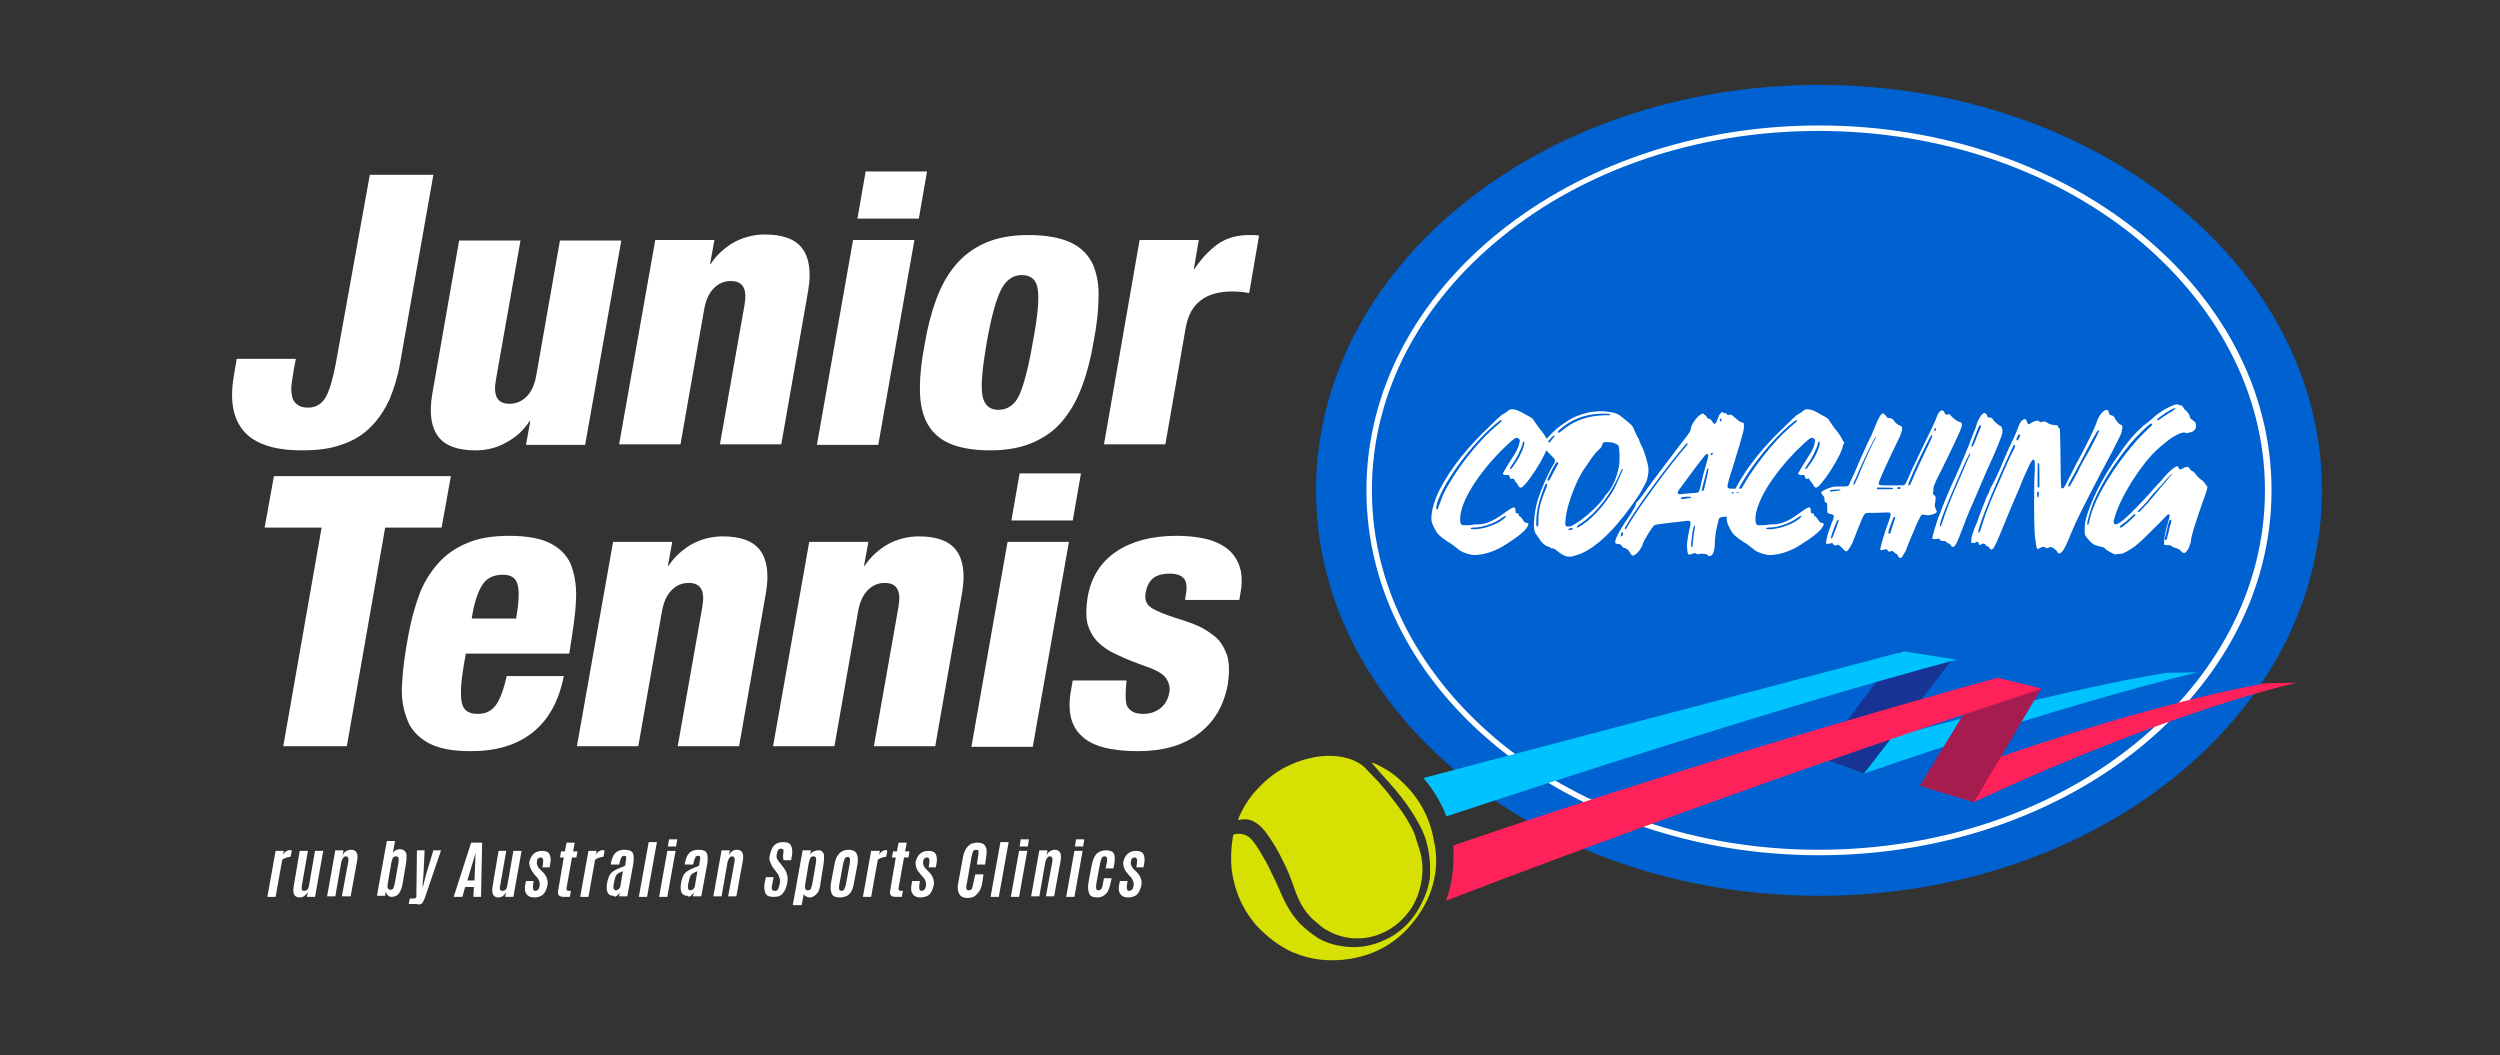 <svg xmlns="http://www.w3.org/2000/svg" xmlns:xlink="http://www.w3.org/1999/xlink" id="Layer_1" x="0px" y="0px" viewBox="0 0 456.3 192.6" style="enable-background:new 0 0 456.3 192.6;" xml:space="preserve"><rect x="0" y="0" width="456.3" height="192.6" fill="#333333" stroke="none"/><style type="text/css">	.st0{fill:#FFFFFF;}	.st1{fill:#0061D1;}	.st2{fill:#FF2159;}	.st3{fill:#00C2FF;}	.st4{fill:#173394;}	.st5{fill:#A61C4F;}	.st6{fill:#D6E003;}</style><path class="st0" d="M205.8,159.4c0,0,0.1,0.2,0.3,0.4c0.2,0.2,0.3,0.3,0.3,0.3c0.4,0.5,0.6,1,0.5,1.6c-0.1,0.3-0.1,0.5-0.3,0.7 c-0.1,0.1-0.3,0.2-0.5,0.2c-0.4,0-0.5-0.4-0.4-1.1l0.1-0.7h-1.4l-0.1,0.5c-0.2,0.9-0.1,1.5,0.2,1.9c0.3,0.4,0.7,0.6,1.4,0.6 c0.7,0,1.2-0.2,1.6-0.5c0.4-0.4,0.6-0.9,0.8-1.6c0.2-0.9-0.1-1.8-0.8-2.5l-0.7-0.7c-0.3-0.4-0.5-0.8-0.4-1.2 c0.1-0.3,0.1-0.5,0.2-0.6c0.1-0.1,0.3-0.2,0.5-0.2s0.3,0.1,0.4,0.3c0.1,0.2,0,0.5,0,0.9l-0.1,0.6h1.3l0.1-0.5 c0.2-0.9,0.1-1.5-0.1-1.9c-0.2-0.4-0.7-0.6-1.3-0.6c-1.3,0-2.1,0.7-2.4,2.1C205,158.1,205.2,158.8,205.8,159.4 M201.9,163.1 c0.4-0.4,0.6-1.1,0.8-1.9l0.2-0.9h-1.4l-0.2,1c0,0,0,0.1,0,0.1c0,0.1-0.1,0.3-0.1,0.4c-0.1,0.5-0.4,0.7-0.7,0.7 c-0.2,0-0.4-0.1-0.4-0.3c-0.1-0.2,0-0.5,0-0.9l0.7-3.8c0.1-0.4,0.2-0.7,0.3-0.9c0.1-0.2,0.3-0.3,0.5-0.3c0.2,0,0.4,0.1,0.4,0.2 c0.1,0.1,0.1,0.5,0,1l-0.2,1h1.4l0.2-0.9c0.1-0.8,0.1-1.4-0.1-1.8c-0.2-0.4-0.7-0.6-1.4-0.6c-0.7,0-1.2,0.2-1.6,0.5 c-0.5,0.4-0.9,1.3-1.1,2.5l-0.5,2.7c-0.2,0.9-0.1,1.7,0.1,2.2c0.2,0.5,0.7,0.7,1.6,0.7C201,163.8,201.5,163.5,201.9,163.1  M197.7,154.5l0.2-1.3h-1.5l-0.2,1.3H197.7z M196.1,163.7l1.5-8.4h-1.5l-1.5,8.4H196.1z M191.6,155.4c-0.3,0.2-0.5,0.5-0.6,0.8 l0.2-1h-1.5l-1.5,8.4h1.5l1.1-6.3c0.1-0.3,0.2-0.5,0.3-0.7c0.2-0.2,0.3-0.3,0.5-0.3c0.2,0,0.4,0.1,0.4,0.2c0.1,0.1,0.1,0.3,0.1,0.6 l-1.2,6.5h1.5l1.2-6.6c0.2-1.3-0.2-1.9-1.1-1.9C192.2,155.1,191.9,155.2,191.6,155.4 M187.6,154.5l0.2-1.3h-1.5l-0.2,1.3H187.6z  M186,163.7l1.5-8.4H186l-1.5,8.4H186z M182.3,163.7l1.8-10h-1.5l-1.8,10H182.3z M179.3,161l0.2-1.4h-1.5l-0.3,1.4 c-0.1,0.5-0.2,0.9-0.3,1.2c-0.1,0.2-0.3,0.3-0.6,0.3c-0.2,0-0.4-0.1-0.4-0.3c-0.1-0.2,0-0.6,0.1-1.1l0.8-4.6 c0.1-0.5,0.2-0.8,0.3-1.1c0.1-0.2,0.3-0.3,0.6-0.3c0.3,0,0.4,0.1,0.4,0.3c0,0.2,0,0.6-0.1,1.1l-0.2,1.3h1.5l0.2-1.4 c0.3-1.8-0.2-2.6-1.6-2.6c-0.4,0-0.8,0.1-1.1,0.2c-0.8,0.4-1.4,1.3-1.6,2.8l-0.8,4.3c-0.2,0.9-0.1,1.6,0.2,2.1 c0.3,0.5,0.8,0.7,1.5,0.7c0.7,0,1.3-0.2,1.7-0.7C178.9,162.6,179.2,161.9,179.3,161 M167.9,159.4c0,0,0.1,0.2,0.3,0.4 c0.2,0.2,0.3,0.3,0.3,0.3c0.4,0.5,0.6,1,0.5,1.6c-0.1,0.3-0.1,0.5-0.3,0.7c-0.1,0.1-0.3,0.2-0.5,0.2c-0.4,0-0.5-0.4-0.4-1.1l0.1-0.7 h-1.4l-0.1,0.5c-0.2,0.9-0.1,1.5,0.2,1.9c0.3,0.4,0.7,0.6,1.4,0.6c0.7,0,1.2-0.2,1.6-0.5c0.4-0.4,0.6-0.9,0.8-1.6 c0.2-0.9-0.1-1.8-0.8-2.5l-0.7-0.7c-0.3-0.4-0.5-0.8-0.4-1.2c0-0.3,0.1-0.5,0.2-0.6s0.3-0.2,0.5-0.2c0.2,0,0.3,0.1,0.4,0.3 c0.1,0.2,0,0.5,0,0.9l-0.1,0.6h1.3l0.1-0.5c0.2-0.9,0.1-1.5-0.1-1.9c-0.2-0.4-0.7-0.6-1.3-0.6c-1.3,0-2.1,0.7-2.4,2.1 C167.1,158.1,167.3,158.8,167.9,159.4 M164.6,163.7l0.2-1.1c-0.4,0-0.6,0-0.7-0.1c-0.1-0.1-0.1-0.2-0.1-0.4l1-5.6h0.8l0.2-1.1h-0.8 l0.3-1.6H164l-0.3,1.6H163l-0.2,1.1h0.7l-1,5.9c-0.1,0.5-0.1,0.8,0.1,1c0.1,0.2,0.5,0.3,1,0.3H164.6z M161,155.4 c-0.3,0.2-0.5,0.4-0.6,0.8l0.2-0.9H159l-1.5,8.4h1.5l1.2-6.7c0.1-0.2,0.3-0.3,0.6-0.4c0.3-0.1,0.6-0.2,0.9-0.2l0.1-0.3 c0.1-0.6,0.2-0.9,0.1-0.9C161.6,155.1,161.3,155.2,161,155.4 M154.4,163.6c0.8-0.3,1.3-1.2,1.5-2.6l0.6-3.2c0.3-1.8-0.2-2.7-1.6-2.7 c-1.4,0-2.3,0.9-2.6,2.7l-0.6,3.2c-0.2,0.9-0.1,1.6,0.1,2.1c0.2,0.5,0.7,0.7,1.5,0.7C153.7,163.8,154.1,163.7,154.4,163.6  M153.3,162.5c-0.2-0.1-0.2-0.5-0.1-1.1l0.7-3.8c0.1-0.4,0.2-0.7,0.3-0.9c0.1-0.2,0.3-0.3,0.5-0.3s0.4,0.1,0.4,0.3 c0.1,0.2,0,0.5,0,0.9l-0.7,3.8c-0.1,0.4-0.2,0.7-0.3,0.9c-0.1,0.2-0.3,0.3-0.5,0.3C153.4,162.6,153.3,162.5,153.3,162.5 M147,161.2 l0.6-3.6c0.1-0.5,0.2-0.8,0.3-1c0.1-0.2,0.3-0.3,0.6-0.3c0.1,0,0.2,0,0.3,0.1c0.2,0.1,0.2,0.5,0.1,1.2l-0.6,3.5 c-0.1,0.5-0.2,0.9-0.3,1.1c-0.1,0.2-0.3,0.3-0.6,0.3c-0.2,0-0.4-0.1-0.4-0.3C146.9,162,146.9,161.7,147,161.2 M146.3,165.3l0.4-2.1 c0.1,0.2,0.2,0.3,0.4,0.4c0.2,0.1,0.4,0.2,0.6,0.2c0.2,0,0.4,0,0.6-0.1c0.3-0.1,0.6-0.4,0.9-0.7c0.3-0.4,0.5-1.1,0.6-2.1l0.5-3.1 c0.1-0.6,0.1-1.2,0.1-1.6c0-0.4-0.2-0.7-0.5-0.9c-0.2-0.1-0.4-0.1-0.6-0.1s-0.5,0.1-0.8,0.2c-0.3,0.1-0.5,0.4-0.6,0.6l0.1-0.8h-1.5 l-1.8,10H146.3z M139.7,163c0.2,0.5,0.7,0.7,1.5,0.7c0.8,0,1.4-0.2,1.7-0.7c0.4-0.4,0.7-1.1,0.8-2c0.1-0.5,0.1-1-0.1-1.5 c-0.1-0.5-0.4-0.9-0.7-1.3l-0.7-0.9c-0.2-0.3-0.4-0.5-0.4-0.7c-0.1-0.2-0.1-0.4,0-0.8c0.1-0.3,0.1-0.6,0.3-0.7 c0.1-0.2,0.3-0.2,0.5-0.2s0.4,0.1,0.4,0.3c0,0.2,0,0.6-0.1,1L143,157h1.4l0.1-0.6c0.2-0.9,0.1-1.6-0.1-2c-0.2-0.5-0.7-0.7-1.4-0.7 c-0.8,0-1.3,0.2-1.7,0.6c-0.4,0.4-0.6,1-0.8,1.8c-0.1,0.5-0.1,0.9,0.1,1.3s0.3,0.8,0.6,1.1l0.6,0.8c0.3,0.3,0.4,0.7,0.5,1 c0.1,0.3,0.1,0.7,0,1.1s-0.2,0.7-0.3,0.9s-0.3,0.3-0.6,0.3c-0.3,0-0.4-0.1-0.5-0.3c-0.1-0.2,0-0.6,0.1-1.2l0.2-1h-1.4l-0.2,0.9 C139.4,161.8,139.5,162.5,139.7,163 M133.6,155.4c-0.3,0.2-0.5,0.5-0.6,0.8l0.2-1h-1.5l-1.5,8.4h1.5l1.1-6.3 c0.1-0.3,0.2-0.5,0.3-0.7c0.2-0.2,0.3-0.3,0.5-0.3c0.2,0,0.4,0.1,0.4,0.2c0.1,0.1,0.1,0.3,0.1,0.6l-1.2,6.5h1.5l1.2-6.6 c0.2-1.3-0.2-1.9-1.1-1.9C134.2,155.1,133.8,155.2,133.6,155.4 M126.1,163.5c0.2-0.2,0.4-0.4,0.5-0.7l-0.1,0.8h1.5l1.1-6 c0.1-0.8,0.1-1.5-0.1-1.9c-0.2-0.4-0.7-0.6-1.5-0.6c-0.8,0-1.3,0.2-1.7,0.6c-0.4,0.4-0.6,1-0.8,1.8l0,0.3h1.5l0.1-0.4 c0.1-0.4,0.2-0.7,0.3-0.9c0.1-0.2,0.3-0.3,0.5-0.3s0.4,0.1,0.4,0.2c0,0.2,0,0.5-0.1,0.9l-0.1,0.7c-0.1,0-0.2,0.1-0.4,0.2 c-0.2,0.1-0.4,0.1-0.5,0.2c-0.6,0.2-1.1,0.5-1.4,0.7c-0.5,0.4-0.7,0.9-0.9,1.6l-0.1,0.5c-0.1,0.7-0.1,1.3,0.1,1.7 c0.2,0.4,0.5,0.6,1.1,0.6C125.6,163.7,125.9,163.7,126.1,163.5 M126.8,161.9c-0.1,0.2-0.2,0.3-0.3,0.4c-0.1,0.1-0.3,0.2-0.5,0.2 c-0.2,0-0.3-0.1-0.4-0.3c-0.1-0.2,0-0.5,0-0.8l0.2-0.9c0.1-0.4,0.2-0.7,0.4-0.9c0.2-0.2,0.6-0.4,1.1-0.6L126.8,161.9z M123.4,154.5 l0.2-1.3h-1.5l-0.2,1.3H123.4z M121.8,163.7l1.5-8.4h-1.5l-1.5,8.4H121.8z M118.1,163.7l1.8-10h-1.5l-1.8,10H118.1z M112.6,163.5 c0.2-0.2,0.4-0.4,0.5-0.7l-0.1,0.8h1.5l1.1-6c0.1-0.8,0.1-1.5-0.1-1.9c-0.2-0.4-0.7-0.6-1.5-0.6s-1.3,0.2-1.7,0.6 c-0.4,0.4-0.6,1-0.8,1.8l0,0.3h1.5l0.1-0.4c0.1-0.4,0.2-0.7,0.3-0.9c0.1-0.2,0.3-0.3,0.5-0.3s0.4,0.1,0.4,0.2c0,0.2,0,0.5-0.1,0.9 l-0.1,0.7c-0.1,0-0.2,0.1-0.4,0.2c-0.2,0.1-0.4,0.1-0.5,0.2c-0.6,0.2-1.1,0.5-1.4,0.7c-0.5,0.4-0.7,0.9-0.9,1.6l-0.1,0.5 c-0.1,0.7-0.1,1.3,0.1,1.7c0.2,0.4,0.5,0.6,1.1,0.6C112.1,163.7,112.3,163.7,112.6,163.5 M113.2,161.9c-0.1,0.2-0.2,0.3-0.3,0.4 c-0.1,0.1-0.3,0.2-0.5,0.2c-0.2,0-0.3-0.1-0.4-0.3c-0.1-0.2,0-0.5,0-0.8l0.2-0.9c0.1-0.4,0.2-0.7,0.4-0.9c0.2-0.2,0.6-0.4,1.1-0.6 L113.2,161.9z M109.3,155.4c-0.3,0.2-0.5,0.4-0.6,0.8l0.2-0.9h-1.5l-1.5,8.4h1.5l1.2-6.7c0.1-0.2,0.3-0.3,0.6-0.4 c0.3-0.1,0.6-0.2,0.9-0.2l0.1-0.3c0.1-0.6,0.2-0.9,0.1-0.9C109.9,155.1,109.6,155.2,109.3,155.4 M104,163.7l0.2-1.1 c-0.4,0-0.6,0-0.7-0.1c-0.1-0.1-0.1-0.2-0.1-0.4l1-5.6h0.8l0.2-1.1h-0.8l0.3-1.6h-1.5l-0.3,1.6h-0.7l-0.2,1.1h0.7l-1,5.9 c-0.1,0.5-0.1,0.8,0.1,1c0.1,0.2,0.5,0.3,1,0.3H104z M97.4,159.4c0,0,0.1,0.2,0.3,0.4c0.2,0.2,0.3,0.3,0.3,0.3 c0.4,0.5,0.6,1,0.5,1.6c-0.1,0.3-0.1,0.5-0.3,0.7c-0.1,0.1-0.3,0.2-0.5,0.2c-0.4,0-0.5-0.4-0.4-1.1l0.1-0.7h-1.4l-0.1,0.5 c-0.2,0.9-0.1,1.5,0.2,1.9c0.3,0.4,0.7,0.6,1.4,0.6c0.7,0,1.2-0.2,1.6-0.5c0.4-0.4,0.6-0.9,0.8-1.6c0.2-0.9-0.1-1.8-0.8-2.5 l-0.7-0.7c-0.3-0.4-0.5-0.8-0.4-1.2c0-0.3,0.1-0.5,0.2-0.6s0.3-0.2,0.5-0.2c0.2,0,0.3,0.1,0.4,0.3c0.1,0.2,0,0.5,0,0.9l-0.1,0.6h1.3 l0.1-0.5c0.2-0.9,0.1-1.5-0.1-1.9c-0.2-0.4-0.7-0.6-1.3-0.6c-1.3,0-2.1,0.7-2.4,2.1C96.6,158.1,96.9,158.8,97.4,159.4 M92.4,162.8 l-0.2,0.9h1.5l1.5-8.4h-1.5l-1.1,6.3c-0.1,0.7-0.4,1-0.9,1c-0.2,0-0.4-0.1-0.4-0.2c-0.1-0.2-0.1-0.4,0-0.8l1.1-6.3H91l-1.1,6.5 c-0.2,1.3,0.1,2,1.1,2C91.6,163.8,92.1,163.4,92.4,162.8 M84.4,163.7l0.5-1.8h1.6l-0.1,1.8h1.4l0.2-9.9h-2l-3.2,9.9H84.4z  M85.3,160.7l1.5-5h0l-0.2,5H85.3z M76.2,165.1c0.4,0,0.7-0.1,0.8-0.2c0.2-0.2,0.3-0.5,0.5-0.9l3-8.8h-1.4l-1.3,4.3l-0.6,2.3h-0.1 l0.2-2.3l0.2-4.3h-1.4l-0.1,8c0,0.2,0,0.3,0,0.4c0,0.1,0,0.2-0.1,0.2c0,0.1-0.1,0.1-0.2,0.2c-0.1,0-0.3,0-0.4,0h-0.5l-0.2,1H76.2z  M70.8,161.1l0.6-3.5c0.1-0.5,0.2-0.8,0.3-1c0.1-0.2,0.3-0.3,0.6-0.3c0.1,0,0.2,0,0.3,0.1c0.2,0.1,0.2,0.5,0.1,1.2l-0.6,3.4 c-0.1,0.5-0.2,0.9-0.3,1.1c-0.1,0.2-0.3,0.3-0.5,0.3c-0.3,0-0.4-0.1-0.5-0.3C70.7,162,70.7,161.6,70.8,161.1 M71.5,163.7L71.5,163.7 c0.3,0,0.5-0.1,0.8-0.2c0.6-0.3,1-1.1,1.2-2.3c0,0,0,0,0,0l0.6-3.6c0.1-0.6,0.1-1.1,0.1-1.6c-0.1-0.6-0.5-1-1.3-1 c-0.2,0-0.5,0.1-0.7,0.2c-0.2,0.1-0.4,0.3-0.5,0.5l0.4-2.2h-1.5l-1.8,10h1.5l0.1-0.8C70.6,163.4,71,163.7,71.5,163.7 M63.1,155.4 c-0.3,0.2-0.5,0.5-0.6,0.8l0.2-1h-1.5l-1.5,8.4h1.5l1.1-6.3c0.1-0.3,0.2-0.5,0.3-0.7c0.2-0.2,0.3-0.3,0.5-0.3c0.2,0,0.4,0.1,0.4,0.2 c0.1,0.1,0.1,0.3,0.1,0.6l-1.2,6.5H64l1.2-6.6c0.2-1.3-0.2-1.9-1.1-1.9C63.7,155.1,63.4,155.2,63.1,155.4 M56.2,162.8l-0.2,0.9h1.5 l1.5-8.4h-1.5l-1.1,6.3c-0.1,0.7-0.4,1-0.9,1c-0.2,0-0.4-0.1-0.4-0.2s-0.1-0.4,0-0.8l1.1-6.3h-1.5l-1.1,6.5c-0.2,1.3,0.1,2,1.1,2 C55.4,163.8,55.8,163.4,56.2,162.8 M52.2,155.4c-0.3,0.2-0.5,0.4-0.6,0.8l0.2-0.9h-1.5l-1.5,8.4h1.5l1.2-6.7 c0.1-0.2,0.3-0.3,0.6-0.4c0.3-0.1,0.6-0.2,0.9-0.2l0.1-0.3c0.1-0.6,0.2-0.9,0.1-0.9C52.8,155.1,52.5,155.2,52.2,155.4"></path><path class="st1" d="M332,163.5c50.7,0,91.8-33.1,91.8-74s-41.1-74-91.8-74s-91.8,33.1-91.8,74S281.3,163.5,332,163.5"></path><path class="st0" d="M414,89.5h-0.6c0,18.1-9.1,34.5-23.9,46.4c-14.7,11.9-35.1,19.2-57.6,19.2c-22.5,0-42.8-7.4-57.6-19.2 c-14.7-11.9-23.9-28.3-23.9-46.4s9.1-34.5,23.9-46.4c14.7-11.9,35.1-19.2,57.6-19.2c22.5,0,42.8,7.3,57.6,19.2 c14.7,11.9,23.9,28.3,23.9,46.4H414h0.6c0-36.8-37-66.6-82.6-66.6c-45.6,0-82.6,29.8-82.6,66.6s37,66.6,82.6,66.6 c45.6,0,82.6-29.8,82.6-66.6H414z"></path><path class="st2" d="M360.3,146.4c0,0,31.7-15.2,58.9-21.8l-5.5,0.1c0,0-22.1,3.3-63.3,18.7L360.3,146.4z"></path><path class="st3" d="M340.2,141.2c0,0,33.7-11.9,60.9-18.5l-5.5,0.1c0,0-16.8,2.1-63.7,15.5L340.2,141.2z"></path><polygon class="st4" points="356.3,120.4 340.2,141.2 332,138.3 346.7,118.9 "></polygon><polygon class="st5" points="372.6,125.6 360.3,146.4 350.4,143.4 361.6,125.1 "></polygon><path class="st3" d="M264,149c20.3-6.7,61.1-20,93.1-28.6l-9.6-1.5l-82,21.6l-5.7,1.5C261.6,144.1,263,146.4,264,149"></path><path class="st2" d="M265.1,159.6c0,0.2-0.1,0.4-0.1,0.7c-0.2,1.4-0.6,2.8-1.1,4.1c25.3-9.7,66.4-24.9,108.8-38.7l-8.1-2 c0,0-49.3,13.4-99.3,30.6C265.3,156.1,265.3,157.9,265.1,159.6"></path><path class="st6" d="M259.5,160.5c0,0.2-0.1,0.4-0.1,0.5c-0.1,0.8-0.4,1.7-0.7,2.6c-0.5,1.3-1.3,2.6-2.2,3.6 c-0.8,0.9-1.7,1.7-2.7,2.3c-3.3,2.1-7.5,2.4-11,0.6c-0.1-0.1-0.2-0.1-0.4-0.2c-0.1-0.1-0.3-0.2-0.4-0.2c-0.7-0.4-2-1.6-2.6-2.1 c-2.7-2.8-2.9-5.3-4.4-8.7c-0.2-0.5-0.5-1-0.7-1.5c-0.9-1.9-2-3.8-3.2-5.4c-1.1-1.5-2.7-2.8-4.6-2.4c-0.1,0-0.3,0-0.4,0.1l-0.1-0.1 c0.1-0.2,0.1-0.4,0.2-0.6c0.9-2,2.1-3.8,3.6-5.3c2.9-3.1,6.5-4.9,10.7-5.6c3-0.4,5.2,0.1,6.6,0.7c1.1,0.5,1.7,1,1.9,1.2 c0.9,0.9,1.7,1.8,2.6,2.7c0.9,1,1.8,2.1,2.6,3.2c1.2,1.5,2.3,3,3.2,4.7c0.4,0.7,0.8,1.5,1,2.3c0.1,0.4,0.3,0.9,0.4,1.3 C259.6,156.3,259.8,158.4,259.5,160.5"></path><path class="st6" d="M262,159.2c0,0.2-0.1,0.4-0.1,0.5c-0.4,2.6-1.4,5-3,7.3c-3,4.4-7.1,7.1-12.4,8c-3.8,0.6-7.2,0.2-10.3-1.1 c-0.1,0-0.2-0.1-0.3-0.1c-2.4-1.1-4.5-2.7-6.5-4.8c-0.2-0.2-0.4-0.4-0.5-0.6c-2.3-2.8-3.6-6-4.1-9.7c-0.2-2-0.1-3.9,0.2-5.8 c0.1-0.7,0.1-0.6,0.8-0.7c1.1-0.1,2,0.3,2.7,1.1c0.6,0.7,1.1,1.5,1.6,2.3c0.4,0.8,0.9,1.5,1.3,2.3c0.4,0.9,0.9,1.8,1.3,2.7 c0.1,0.1,0.1,0.3,0.2,0.4c1.2,2.7,2.2,5.3,4.3,7.5c1,1,2.1,1.9,3.2,2.6c0.1,0.1,0.2,0.1,0.3,0.2c1.1,0.6,2.4,1.1,3.7,1.3 c3,0.6,5.9,0.2,8.7-1.2c3.7-1.8,6.1-5.1,7.4-9c0.2-0.7,0.4-1.5,0.5-2.3c0-0.2,0-0.3,0-0.5c0.1-1.9-0.1-4-0.6-5.7 c0-0.2-0.1-0.3-0.1-0.5c-0.6-1.9-1.6-3.6-2.6-5.2c-1.2-1.9-2.6-3.6-4.1-5.3c-1-1.1-2-2.2-3-3.4l-0.2-0.2l0-0.1 c0.2,0.1,0.4,0.1,0.6,0.2c1.8,0.8,3.5,1.9,4.9,3.3c3,2.8,4.9,6.2,5.7,10.1c0,0.2,0.1,0.4,0.1,0.6C262.2,155.5,262.2,157.4,262,159.2 "></path><path class="st0" d="M205.6,124.4c-0.2,1.9-0.2,3.3,0,4.2c0.5,1.2,1.5,1.7,3.1,1.7c1.3,0,2.3-0.4,3.2-1.1c0.8-0.7,1.3-1.6,1.5-2.7 c0.2-1,0-1.8-0.5-2.6c-0.5-0.8-1.5-1.4-3-2c-2.6-0.9-4.6-1.7-6-2.4c-1.4-0.6-2.6-1.4-3.5-2.3c-0.9-0.9-1.5-2-1.9-3.3 c-0.3-1.3-0.3-2.9,0-4.8c0.6-3.7,2.4-6.5,5.2-8.4c2.8-1.9,6.5-2.9,11-2.9c2.5,0,4.6,0.3,6.3,0.8c1.7,0.6,2.9,1.3,3.8,2.3 c0.9,1,1.4,2.1,1.7,3.4c0.2,1.2,0.2,2.6-0.1,4l-0.2,1.2h-9.9l0.1-0.7c0.3-1.6,0.2-2.6-0.3-3.2c-0.5-0.6-1.4-0.9-2.6-0.9 c-1.4,0-2.4,0.3-3.1,0.9c-0.7,0.6-1.1,1.5-1.3,2.6c-0.2,1.2,0.1,2.1,1,2.7c0.9,0.6,2.4,1.2,4.5,1.9c1.7,0.5,3.1,1,4.2,1.5 c1.1,0.5,2.1,1.2,3.1,2c1,0.9,1.6,2,2.1,3.4c0.4,1.4,0.4,3.2,0.1,5.2c-0.7,3.8-2.4,6.8-5.3,9c-2.9,2.2-6.6,3.2-11.1,3.2 c-4.9,0-8.4-0.9-10.3-2.8c-2-1.8-2.6-4.7-1.9-8.4l0.3-1.7H205.6z M186.1,86.4h11.2l-1.5,8.6h-11.2L186.1,86.4z M183.9,98.9h11.2 l-6.6,37.4h-11.2L183.9,98.9z M147.7,98.9h10.8l-0.8,4.4h0.1c1.1-1.7,2.6-3,4.3-4c1.7-0.9,3.6-1.4,5.6-1.4c3.2,0,5.5,0.8,6.8,2.5 c1.3,1.7,1.7,4.3,1.1,7.8l-4.9,28h-11.2l4.5-25.5c0.5-2.9-0.3-4.3-2.5-4.3c-1.2,0-2.2,0.4-3.1,1.3c-0.9,0.9-1.5,2.2-1.8,4l-4.3,24.5 h-11.2L147.7,98.9z M111.9,98.9h10.8l-0.8,4.4h0.1c1.1-1.7,2.6-3,4.3-4c1.7-0.9,3.6-1.4,5.6-1.4c3.2,0,5.5,0.8,6.8,2.5 c1.3,1.7,1.7,4.3,1.1,7.8l-4.9,28h-11.2l4.5-25.5c0.5-2.9-0.3-4.3-2.5-4.3c-1.2,0-2.2,0.4-3.1,1.3c-0.9,0.9-1.5,2.2-1.8,4l-4.3,24.5 h-11.2L111.9,98.9z M94.2,112.9c0.5-2.8,0.6-4.9,0.3-6.1c-0.3-1.3-1.2-1.9-2.7-1.9c-1.7,0-3,0.6-3.8,1.9c-0.8,1.3-1.5,3.3-1.9,6.1 H94.2z M85,119.4l-0.4,2.3c-0.5,3-0.6,5.2-0.3,6.6c0.3,1.4,1.3,2,2.9,2c1.4,0,2.5-0.5,3.3-1.6c0.8-1.1,1.4-2.8,2-5.3h10.4 c-0.9,4.6-2.8,8-5.7,10.3c-2.9,2.3-6.6,3.4-11.3,3.4c-3.4,0-6-0.5-7.9-1.6c-1.9-1.1-3.2-2.6-3.8-4.5c-0.7-1.9-1-4-0.8-6.4 c0.1-2.3,0.5-5.2,1.1-8.5c0.5-2.8,1.2-5.3,2-7.5c0.8-2.2,2-4.1,3.4-5.7c1.4-1.6,3.2-2.9,5.4-3.8c2.1-0.9,4.7-1.3,7.6-1.3 c3.4,0,6,0.5,7.8,1.5c1.8,1,3.1,2.4,3.7,4.3c0.6,1.8,0.9,4,0.7,6.4c-0.1,2.4-0.6,5.5-1.2,9.3H85z M58.7,96.3H48.3l1.7-9.4h32.3 l-1.7,9.4H70.3l-7,39.9H51.7L58.7,96.3z"></path><path class="st0" d="M208,43.8h10.8l-0.9,5.3h0.1c1.2-1.8,2.6-3.3,4.2-4.5c1.7-1.2,3.6-1.7,5.8-1.7c0.7,0,1.3,0,1.8,0.1L228,53.5 c-0.9-0.2-2-0.3-3.1-0.3c-2.3,0-4.3,0.5-5.7,1.6c-1.5,1.1-2.4,2.8-2.8,5.1l-3.7,21.2h-11.2L208,43.8z M173,80.8 c-1.9-0.9-3.2-2.3-4-4c-0.8-1.7-1.1-3.7-1.1-6c0-2.3,0.3-5,0.9-8.1c0.5-3,1.2-5.7,2.1-8.1c0.9-2.4,2-4.4,3.4-6.1s3.2-3.1,5.4-4.1 c2.2-1,4.9-1.5,8-1.5c3.3,0,5.9,0.5,7.8,1.4c1.9,0.9,3.2,2.3,4,4c0.7,1.7,1.1,3.7,1,6c0,2.3-0.3,5-0.9,8.1c-0.5,3-1.2,5.7-2.1,8.1 c-0.9,2.4-2,4.4-3.4,6.1c-1.4,1.8-3.2,3.1-5.4,4.1c-2.2,1-4.9,1.5-8,1.5C177.5,82.2,174.9,81.7,173,80.8 M189.4,52.8 c-0.2-1.7-1.2-2.6-2.9-2.6c-1.6,0-2.9,0.9-3.8,2.7c-0.9,1.8-1.8,5-2.6,9.6c-0.8,4.6-1.1,7.8-0.8,9.6c0.3,1.8,1.3,2.7,2.9,2.7 c1.7,0,3-0.9,3.8-2.6c0.8-1.7,1.7-5,2.5-9.7C189.4,57.8,189.7,54.5,189.4,52.8 M158,31.3h11.2l-1.5,8.6h-11.2L158,31.3z M155.7,43.8 h11.2l-6.6,37.4h-11.2L155.7,43.8z M119.6,43.8h10.8l-0.8,4.4h0.1c1.1-1.7,2.6-3,4.3-4c1.7-0.9,3.6-1.4,5.6-1.4 c3.2,0,5.5,0.8,6.8,2.5c1.3,1.7,1.7,4.3,1.1,7.8l-4.9,28h-11.2l4.5-25.5c0.5-2.9-0.3-4.3-2.5-4.3c-1.2,0-2.2,0.4-3.1,1.3 c-0.9,0.9-1.5,2.2-1.8,4l-4.3,24.5H113L119.6,43.8z M106.8,81.2H96l0.8-4.4h-0.1c-1.1,1.7-2.5,3-4.2,3.9c-1.7,1-3.6,1.5-5.7,1.5 c-3.2,0-5.5-0.8-6.8-2.5c-1.3-1.7-1.7-4.3-1.1-7.8l4.9-28h11.2l-4.5,25.5c-0.5,2.9,0.3,4.3,2.5,4.3c1.1,0,2.2-0.4,3.1-1.3 c0.9-0.9,1.5-2.2,1.8-4l4.3-24.5h11.2L106.8,81.2z M67.5,31.9h11.6l-6.1,34.5c-0.4,2.4-1.1,4.5-1.9,6.5c-0.9,1.9-2,3.6-3.4,5 c-1.4,1.4-3.1,2.5-5.2,3.2c-2.1,0.8-4.5,1.1-7.4,1.1c-5.1,0-8.6-1.2-10.6-3.5c-2-2.3-2.6-5.7-1.8-10.2l0.5-3h10.8l-0.4,2.1 c-0.2,1.1-0.3,2-0.4,2.7c-0.1,0.7,0,1.4,0.1,2c0.1,0.6,0.4,1.1,0.9,1.5c0.5,0.4,1.1,0.6,2,0.6c1.5,0,2.6-0.7,3.3-2 c0.7-1.3,1.3-3.4,1.8-6.1L67.5,31.9z"></path><path class="st0" d="M396,96.3c-0.1,0.6-0.3,1.3-0.4,1.6c0,0.3-0.1,0.5-0.2,0.6c-0.1,0.1-0.2,0.1-0.3,0c0-0.1,0.1-0.6,0.5-2.2 c0.3-1.3,0.4-1.4,0.5-1.4C396.4,94.9,396.4,95,396,96.3 M389.7,94.1c-0.1,0.1-1.3,1.3-2.1,1.9c-0.4,0.3-0.6,0.4-0.7,0.2 c0-0.1,0-0.2,0.6-0.6c0.3-0.2,0.9-0.7,1.3-1.1c0.4-0.4,0.8-0.7,0.8-0.7C389.7,93.8,389.8,93.9,389.7,94.1 M394.9,88.4 c-0.3,0.3-0.8,0.9-1.1,1.3c-1.4,1.7-2.4,2.8-2.9,3.3c-0.5,0.5-0.7,0.6-0.7,0.4c0-0.1,0.1-0.3,0.4-0.5c0.4-0.4,1.7-1.8,2-2.3 c0.2-0.2,0.6-0.7,1-1.1c0.4-0.4,0.9-1,1.2-1.3c0.3-0.3,0.7-0.9,1-1.1c0.4-0.5,0.6-0.7,0.6-0.4C396.2,86.7,395.6,87.6,394.9,88.4  M381.4,94.9c-0.1,0.4-0.2,0.7-0.2,0.8v0c-0.1,0.1-0.1,0.1-0.2,0.1c-0.2-0.2,0.4-2.2,1-3.9c1.7-4,4.1-7.6,6.9-11 c0.9-1.1,3.3-3.5,3.7-3.6c0.1,0,0.1,0,0.2,0.1c0,0,0,0.1-0.1,0.3c-1.8,1.7-2.5,2.4-3.8,4C386.2,84.9,382.3,90.7,381.4,94.9  M397,74.5c0.2,0,0,0.2-0.6,0.6c-0.4,0.2-1.1,0.7-1.6,1c-0.8,0.6-1,0.7-1.1,0.5C393.6,76.4,396.6,74.4,397,74.5 M401.8,87.6 c-0.3-0.2-1-0.9-1-1c0-0.1-0.5-0.6-0.8-0.7c-0.1,0-0.2-0.1-0.3-0.3c-0.1-0.2-0.2-0.2-0.2-0.3c-0.2-0.1-0.7-0.1-1.1,0.2 c-0.2,0.1-0.4,0.2-0.5,0.2c0,0-0.1-0.1-0.2-0.2c-0.1-0.1-0.1-0.3-0.2-0.4c-0.3-0.1-1.3,0.6-2.6,2.1c-0.3,0.4-0.7,0.9-1,1.1 c-1.3,1.5-6.5,7.4-7.7,7.4c-0.3,0-0.5-0.2-0.4-0.6c0.5-2.3,2-5.1,3.3-7.2c2.3-3.5,3.7-5.2,6.1-7.1c1.2-1,2-1.4,2.7-1.7 c0.7-0.2,0.6-0.2,1-0.1c0.2,0.1,0.3,0.1,0.5,0c0.1,0,0.3-0.1,0.4-0.1c0.3,0,0.7-0.3,0.9-0.6c0.1-0.1,0.1-0.4,0.1-0.6 c0-0.4,0-0.4-0.2-0.7c-0.1-0.1-0.4-0.3-0.5-0.4c-0.2-0.1-0.4-0.3-0.4-0.5c0-0.3-0.5-1.1-0.9-1.3c-0.1-0.1-0.2-0.2-0.3-0.4 c-0.1-0.2-0.2-0.4-0.4-0.4c-0.1,0-0.2,0-0.4-0.1c-0.1-0.1-0.3-0.1-0.4-0.1c-0.6,0-2.7,1.1-3.9,2.1c-0.5,0.5-1.9,1.6-1.9,1.6 c0,0-0.1,0.1-0.2,0.1l-0.4,0.4c-1.7,1.5-3.2,3.5-4.4,5.3c-2.9,4-5.2,8.8-5.9,11.9c-0.1,0.6-0.1,0.9-0.1,1.5c0,1,0,1,0.7,1.8 c0.5,0.6,1,1,1.5,1.1c0.2,0,0.4,0.1,0.5,0.1c0.1,0.1,0.2,0.1,0.4,0.1c0.1,0,0.4,0.1,0.7,0.4c0.2,0.2,0.7,0.5,1.1,0.7l0.6,0.3 l0.6-0.1c0.6,0,0.7,0,1.1-0.2c0.5-0.2,1.6-0.9,2.1-1.3c0.7-0.5,2.8-2.6,4.3-4.1c0.9-0.9,1.5-1.6,1.6-1.6c0.2-0.1,0.3,0,0.3,0.2 c0,0.1-0.1,0.6-0.3,1.3c-0.5,1.7-0.6,2.4-0.7,3.2c0,0.5,0,0.7,0,0.8c0.1,0.1,0.3,0.1,0.6,0.1c0.5,0,0.5,0,0.8,0.2 c0.1,0.1,0.3,0.2,0.6,0.3c0.5,0.1,0.7,0.2,1.1,0.6c0.1,0.1,0.3,0.3,0.4,0.3c0.2,0.1,0.4,0,0.7-0.4c0.2-0.2,0.7-1.4,0.7-1.9 c0.1-1,0.9-3.4,2.1-6.9c0.7-1.8,0.9-2.6,0.9-2.9C402.6,88.6,402.3,87.8,401.8,87.6 M372.1,90.3c0,0.3,0,0.5-0.1,0.5 c-0.2,0-0.3-0.9-0.1-1C372.1,89.6,372.2,89.8,372.1,90.3 M372.2,88.9c0,0.1-0.2,0.1-0.3,0c0-0.1,0-1.1,0-2.3c0-2.1,0-2.1,0.1-2.1 c0.1,0,0.1,0.1,0.2,0.2C372.2,84.9,372.3,88.8,372.2,88.9 M367.7,81.8c-0.6,1-1.9,4-2.5,5.4c-1.6,3.6-2.6,5.9-3.3,8.2 c-0.4,1.4-0.6,1.8-0.7,1.8c-0.2,0-0.2-0.1,0.1-1.1c0.9-2.9,3.2-8.3,5.5-13.3l0.8-1.7l0.2,0.3L367.7,81.8z M368.5,80 c0,0.1-0.1,0.2-0.2,0.3c0,0,0,0.1-0.1,0.1c0,0-0.1,0-0.1-0.1c-0.1-0.1-0.1-0.2,0.1-0.5c0.1-0.3,0.2-0.5,0.3-0.5 C368.8,79.3,368.8,79.5,368.5,80 M381.4,82.1c-0.6,1-1.6,2.8-2.2,4.1c-0.7,1.3-1.3,2.4-1.4,2.5c-0.3,0.3-0.4,0.1-0.2-0.4 c0.2-0.4,1.8-3.2,3.3-6.2c2-3.8,2.1-3.8,2.2-3.5C383.1,78.8,382.8,79.5,381.4,82.1 M387,77.5c-0.2,0-1-1-1-1.2 c0-0.1-0.4-0.5-0.6-0.5c-0.3,0-0.5-0.2-0.5-0.5c0-0.4-0.3-0.6-0.7-0.4c-0.6,0.3-1.2,1.1-1.6,2.4c-0.3,0.9-1.9,4.2-3.5,7.1 c-0.6,1.1-1.3,2.6-1.7,3.3c-0.3,0.7-0.6,1.2-0.7,1.3c-0.2,0.2-0.4,0.2-0.5,0c0,0-0.1-1.8-0.1-4.5c0-2.4-0.1-4.8-0.1-5.3 c0-0.9,0-0.9-0.3-1.2l-0.2-0.4l-0.5,0c-0.5-0.1-0.9-0.1-1.4-0.5c-0.4-0.2-0.6-0.2-0.9-0.1c-0.2,0.1-0.4,0.1-0.5-0.1 c0-0.1-0.2-0.1-0.4-0.1c-0.3,0-0.4,0.1-0.7,0.2c-0.2,0.1-0.5,0.2-0.6,0.4c-0.2,0.1-0.3,0-0.4-0.1c-0.1-0.1-0.1-0.3-0.2-0.4 c0-0.2-0.1-0.4-0.3-0.4c-0.8,0-1.2,1.4-1.4,1.9c-0.1,0.2-0.3,0.8-0.5,1.2c-0.2,0.5-0.4,0.9-0.5,1c0,0.1-0.2,0.6-0.5,1.1 c-0.2,0.5-0.4,0.9-0.4,0.9c0,0-0.1,0.4-0.3,0.7c-0.3,0.7-1.2,2.9-1.8,4.1c-0.1,0.3-0.4,0.7-0.5,1c-0.2,0.3-0.4,0.7-0.5,1 c-0.1,0.2-0.2,0.6-0.4,0.9c-0.2,0.4-0.5,1.1-0.7,1.7c-0.1,0.2-0.3,0.7-0.5,1.3c-0.2,0.5-0.5,1.2-0.6,1.6c-0.1,0.4-0.4,1-0.6,1.5 c-0.4,1.1-0.6,1.6-0.6,2.2v0.5h0.3c0.2,0,0.4,0,0.5-0.1c0.2-0.2,0.4-0.1,0.5,0c0.1,0.5,0.3,0.6,0.6,0.3c0.1,0,0.2-0.1,0.3-0.1 c0.1,0,0.3,0.1,0.4,0.2c0.1,0.2,0.2,0.3,0.4,0.3c0.1,0,0.2,0.2,0.3,0.3c0.2,0.3,0.4,0.4,0.6,0.2c0.3-0.2,0.8-1.3,2.5-5.5 c0.8-1.9,1.2-2.9,2.5-5.9c0.2-0.6,0.5-1.2,0.6-1.5c0.2-0.4,1.4-3.4,1.8-3.4c0.3,0,0.4,0.2,0.2,4c-0.1,6.7,0,9.9,0.3,11.3 c0.1,0.8,0.2,1,0.3,1c0.1,0,0.2-0.1,0.5-0.2c0.2-0.1,0.4-0.2,0.5-0.2c0,0,0.1,0,0.4,0.1l0.3,0.2l0.2-0.1c0.3-0.2,0.6-0.2,0.9,0 c0.2,0.1,0.8,0.6,0.8,0.7c0,0,0,0.1,0.1,0.2c0.1,0.1,0.2,0.1,0.3,0.1c0.2,0,0.4-0.2,0.7-0.6c0.3-0.5,0.6-1,1.3-2.8 c1.2-2.9,2.2-4.8,5.4-11c1.3-2.4,1.6-3,2.7-5.1c0.6-1.2,1.2-2.4,1.2-2.5c0.1-0.1,0.1-0.5,0.1-0.7C387.5,78.1,387.4,77.5,387,77.5  M358,86.6c-2,4.5-3,7.1-3.5,8.8c-0.1,0.2-0.2,0.5-0.2,0.6c-0.1,0.1-0.2,0.1-0.2,0c-0.2-0.4,1.2-3.9,3.3-8.7c1.4-3.3,2-4.4,2.1-4.5 c0.1-0.1,0.2,0,0.1,0.2C359.5,83.1,358.8,84.7,358,86.6 M360.9,79.5c-0.3,0.8-0.6,1.6-0.7,1.7c-0.1,0.3-0.3,0.5-0.4,0.2 c0-0.1,1-2.7,1.3-3.4c0.1-0.2,0.2-0.4,0.3-0.4C361.7,77.7,361.6,77.9,360.9,79.5 M365,77.7c-0.2-0.1-1.1-0.8-1.2-1.1 c-0.2-0.3-0.4-0.4-0.7-0.4c-0.3,0-0.3,0-0.4-0.3c-0.1-0.4-0.5-0.6-0.6-0.5c-0.4,0.1-1.1,1.2-1.4,2.3c-0.1,0.4-0.3,0.9-0.4,1.1 c-1.1,3-2.9,7.2-4.3,10.2c-0.6,1.4-1.3,3-1.9,4.7c-0.2,0.4-0.3,0.8-0.4,0.9l0,0.1l-0.2,0.6c-0.5,1.6-0.8,2.5-0.8,3 c0,0.1,0,0.1,0.4,0.1c0.2,0,0.5,0,0.6-0.1c0.1,0,0.2,0,0.4,0.2c0.1,0.2,0.4,0.3,0.7,0.2c0.1,0,0.2,0,0.4,0.2 c0.1,0.1,0.4,0.3,0.5,0.3c0.2,0.1,0.3,0.2,0.4,0.4c0.2,0.3,0.5,0.3,0.7,0c0.5-0.6,1-2.2,1.3-2.9c0.2-0.3,0-0.1,0.4-1 c0.3-0.9,1.3-3.3,2.2-5.3c1.7-3.9,1.8-4.3,2.7-6.2c0.6-1.3,1.2-2.7,1.8-4.3c0.3-0.8,0.3-1,0.3-1.3C365.4,77.9,365.3,77.8,365,77.7  M335.2,96.2c-0.2,0.6-0.5,1.3-0.6,1.6c-0.2,0.5-0.4,0.7-0.4,0.3s1-3,1.2-3.2c0.1-0.1,0.2,0,0.2,0.1C335.6,95,335.4,95.6,335.2,96.2  M345.5,95.8c-0.2,0.7-0.4,1.2-0.4,1.3c0,0.1,0,0.2-0.1,0.2c0,0.1-0.1,0.1-0.2,0.1c-0.2,0-0.2-0.3,0.2-1.4c0.5-1.3,0.6-1.7,0.8-1.7 C346,94.4,345.9,94.6,345.5,95.8 M335.2,89.6c-0.3,0-0.7,0.1-0.9,0.1c-0.3,0-0.3,0-0.3-0.1c0-0.1,0.1-0.2,0.5-0.2 c0.9-0.1,1.4-0.1,1.4,0C336,89.5,335.9,89.5,335.2,89.6 M344.1,89.3l-1.5,0l0-0.2v-0.1l1.4,0c1.2,0,1.5,0,1.5,0.1c0,0.1,0,0.1,0,0.1 C345.6,89.3,344.9,89.3,344.1,89.3 M346.8,89.2c-0.3,0.1-0.5,0.1-0.5-0.1c0-0.1,0.2-0.3,0.4-0.2C346.9,89,347,89.1,346.8,89.2  M340.4,84c-0.4,1-1,2.3-1.3,3.1c-0.5,1.1-0.6,1.3-0.7,1.4c-0.2,0-0.2-0.2,0.4-1.4c1.4-3.4,3.4-7.3,3.5-7.3c0.1,0,0.1,0,0.1,0.1 C342.3,80,341.8,80.9,340.4,84 M351.8,81.6c-1,2.1-2.2,4.6-2.8,6.1c-0.2,0.5-0.4,0.9-0.5,0.9c-0.1,0-0.2,0-0.2-0.1 c-0.1-0.2,1.7-4.2,3.3-7.4c0.9-1.8,1-1.8,1-1.7C352.8,79.5,352.7,79.7,351.8,81.6 M353.4,78.2c0,0,0,0.2-0.1,0.3 c-0.1,0.3-0.2,0.4-0.2,0.1C352.9,78.4,353.2,78,353.4,78.2 M352.9,89.1c0-0.4,0.5-1.5,1.6-3.6c3.7-7.6,3.8-7.9,3.5-8.3 c-0.1-0.1-0.2-0.2-0.4-0.2c-0.4-0.1-0.9-0.5-1.4-1c-0.4-0.4-0.4-0.5-0.6-0.4c-0.3,0.2-0.6,0.1-0.7-0.3c0-0.2-0.3-0.4-0.6-0.4 c-0.1,0-0.6,0.6-0.7,0.9c-0.2,0.7-1,2.4-1.9,4.2c-1,2.1-1.7,3.5-2.3,4.8c-0.2,0.4-0.5,1-0.6,1.3c-0.2,0.5-0.9,2.2-1.2,2.4 c-0.1,0.1-0.4,0.1-2.3,0.1c-2.4,0-2.4,0-2.4-0.4c0-0.2,0.6-1.7,2.5-5.7c0.6-1.2,1.2-2.5,1.4-2.9c0.5-1.2,0.5-1.8,0-1.9 c-0.3-0.1-0.9-0.5-1.1-0.9c-0.2-0.3-0.5-0.5-0.9-0.5c-0.3,0-0.3,0-0.5-0.3c-0.1-0.1-0.2-0.3-0.4-0.4l-0.2-0.2l-0.3,0.2 c-0.3,0.3-0.6,0.9-1.1,2.1c-0.1,0.4-0.4,0.9-0.5,1.2c-0.1,0.4-0.5,1.1-0.8,1.7c-0.3,0.7-0.7,1.5-0.9,2c-0.6,1.3-1.1,2.4-1.7,3.9 c-0.9,1.8-0.9,2.1-1.1,2.2c-0.2,0.1-0.4,0.1-1.4,0.1c-1.2,0-1.3,0-1.8,0.2c-1,0.3-1.7,0.7-1.7,0.9c0,0.1,0.1,0.2,0.2,0.4 c0.4,0.4,0.4,0.5,0.4,0.9c0,0.4,0.1,0.5,0.2,0.5c0,0,0.1,0,0.2,0.1c0.1,0.1,0.1,0.2,0.1,0.9c0,1,0,1,0.6,1.1 c0.5,0.1,0.7,0.3,0.6,0.5c0,0.1-0.1,0.6-0.4,1.2c-0.2,0.7-0.5,1.4-0.6,1.7c-0.2,0.6-0.5,2-0.4,2c0.1,0.1,0.4,0.1,0.7,0 c0.3-0.1,0.5-0.1,0.6,0.1c0.2,0.3,0.4,0.4,0.6,0.2c0.2-0.1,0.3-0.1,0.7,0.2c0.2,0.2,0.4,0.4,0.6,0.6v0c0.4,0.4,0.4,0.4,0.7,0.2 c0.2-0.1,0.8-1.2,0.9-1.4c0.1-0.3,1.6-4.1,1.9-4.7c0.2-0.4,0.3-0.6,0.5-0.7c0.1-0.1,0.6-0.1,2.3-0.1c2-0.1,2.1-0.1,2.2,0.1 c0.1,0.1,0.1,0.2,0.1,0.3c0,0.1-0.5,1.6-0.6,1.8c-0.3,0.7-1.3,4-1.3,4.4c0,0.2-0.1,0.2,0.3,0.2c0.2,0,0.4-0.1,0.5-0.1 c0.2-0.1,0.4-0.1,0.5,0.1c0.1,0.3,0.4,0.4,0.6,0.2c0.2-0.1,0.4,0,0.6,0.2c0.1,0.1,0.2,0.2,0.4,0.3c0.1,0,0.2,0.1,0.3,0.3 c0.2,0.5,0.5,0.6,0.8,0.2c0.2-0.3,0.8-1.3,0.8-1.5c0-0.1,1.2-3,1.9-4.6c0.7-1.4,0.7-1.5,0.9-1.5c0.1-0.1,0.4-0.1,0.6,0 c0.5,0.1,1.1,0,1.6-0.2c0.5-0.2,0.6-0.4,0.4-0.7c-0.1-0.1-0.1-0.3-0.2-0.5c-0.1-0.3-0.1-0.4,0-0.8c0-0.2,0.1-0.6,0.1-0.8 c0-0.3,0-0.3-0.2-0.6c-0.2-0.1-0.3-0.2-0.3-0.4c0-0.2,0-0.2,0.1-0.2C352.8,89.7,352.9,89.4,352.9,89.1 M322.8,96.3 c1.7,0,4-0.8,5.4-1.9c0.4-0.2,0.6-0.3,0.6-0.2c0,0.2-0.6,0.7-1.3,1.1c-1.3,0.7-3.1,1.3-4.6,1.3c-0.3,0-0.5,0-0.5-0.1 C322.3,96.4,322.4,96.3,322.8,96.3 M330.3,84.8c-0.2,0.3-0.4,0.6-0.5,0.7c-0.1,0.1-0.2,0.1-0.2,0.1c-0.2,0-0.1-0.2,0.1-0.5 c1-1.4,1.8-3,2.1-4.1c0-0.2,0.1-0.4,0.2-0.4C332.5,80.6,331.6,83.2,330.3,84.8 M327.3,77.5c-3.8,3.1-8.1,8.8-10,12.8 c-0.5,1.2-0.7,1.9-0.9,2.3c0,0.4-0.1,0.5-0.3,0.3c-0.1-0.1-0.1-0.2,0.1-1.1c1.5-4.5,6.7-11,10.3-14.1c1-0.8,1.2-1,1.3-1 C328.2,76.7,328,76.9,327.3,77.5 M336.4,80.5c-0.4-0.9-1-1.7-1.6-2.4c-0.4-0.6-0.8-1.1-0.9-1.3c-0.2-0.4-0.5-0.6-1.3-1 c-1.5-0.9-2.1-1.1-2.8-1.1c-0.2,0-0.4,0.1-0.6,0.2c-0.1,0.1-0.4,0.4-0.8,0.6c-0.4,0.2-0.8,0.5-0.9,0.7c-0.2,0.1-0.9,0.8-1.6,1.5 c-3.7,3.5-7,7.3-9.3,11.8c-1.1,2.2-1.6,4.4-1.4,5.7c0.1,0.5,0.9,2.1,1.3,2.4c0.4,0.4,1.2,1,1.7,1.3c0.4,0.2,1.2,0.8,2.2,1.6 c0.6,0.4,1.9,0.8,2.6,0.8c2,0,4.2-0.9,5.7-1.9c2.1-1.3,3.7-2.6,4-3.3c0.3-0.5,0.2-0.6-0.3-0.7c-0.1,0-0.3-0.1-0.4-0.3 c-0.3-0.5-0.4-0.6-0.5-0.7c-0.1-0.1-0.2-0.2-0.3-0.2c-0.1,0-0.1-0.1-0.1-0.2c0-0.2,0-0.2-0.2-0.3c-0.4,0-0.4-0.1-0.4-0.5 s-0.1-0.6-0.3-0.6c-0.2,0-0.7,0.3-1.4,0.8c-1.5,1.1-3.2,2.3-5.1,2.3c-0.2,0-0.7,0-1.1,0.1c-0.8,0.1-1.6,0.1-1.9,0 c-0.2-0.1-0.3-0.4-0.3-1.3c0.3-4.4,5.7-10.7,8.7-13.4c1.3-1.2,1.5-1.3,1.9-1.1c0.3,0.2,0.4,0.4,0.2,0.9c-0.1,0.7-0.6,1.7-1.5,3 c-0.7,1.1-1.5,2.4-1.5,2.6c0,0.1,0.5,0.3,0.8,0.2c0.3,0,0.4,0,0.4,0.2c0,0.1,0,0.2,0.1,0.3c0.1,0.2,0.1,0.2,0.4,0.2 c0.3-0.1,0.3-0.1,0.4,0.2c0.1,0.1,0.2,0.4,0.4,0.5c0.1,0.1,0.2,0.4,0.3,0.5c0.1,0.2,0.2,0.4,0.5,0.4c0.8,0,4.8-6.1,4.9-7.8 C336.7,80.8,336.7,80.8,336.4,80.5 M296.2,97.6c-0.2,0.5-0.5,0.4-0.3-0.2c0.1-0.3,0.1-0.3,0.3-0.2C296.3,97.3,296.3,97.3,296.2,97.6  M309.2,97.2c-0.1,0.6-0.2,1.4-0.2,1.8c-0.1,0.4-0.1,0.8-0.1,0.8c-0.1,0.1-0.1,0.1-0.2,0c-0.1-0.1,0-1,0.2-2.6 c0.2-1.1,0.3-1.3,0.4-1.3C309.4,96,309.4,96.1,309.2,97.2 M308.5,90.9c-0.1,0-0.4,0-0.7,0.1c-0.4,0-0.6,0.1-0.7,0.1 c-0.3,0-0.5-0.2-0.2-0.3c0.2-0.1,1.4-0.2,1.6-0.1C308.7,90.6,308.8,90.8,308.5,90.9 M316.8,90c-0.3,0-0.6,0.1-0.6,0.1 c-0.2,0-0.2-0.1-0.1-0.2c0.1-0.1,0.4-0.1,0.7-0.1c0.3,0,0.6,0,0.6,0.1C317.3,89.9,317.2,90,316.8,90 M311,89.4 c-0.1,0.2-0.4,0.3-0.4,0.1c0-0.3,0.9-3.4,1-3.9c0.1-0.2,0.2-0.2,0.2,0C311.9,85.8,311.1,89,311,89.4 M309.9,89.9 c-0.2,0-0.5,0.1-0.9,0.1c-0.4,0-1,0.1-1.3,0.1c-0.3,0-0.7,0.1-0.9,0.1c-0.8,0.1-0.8-0.3,0.1-1.4c0.7-1,4.2-5.7,4.5-5.9 c0.2-0.1,0.4,0,0.4,0.2c0,0.1-0.1,0.7-0.3,1.3c-0.5,1.7-1,3.6-1.1,4.3C310.2,89.5,310.1,89.8,309.9,89.9 M312.3,83 c-0.1-0.1,0-0.4,0.2-0.4c0.1,0,0.1,0.1,0.1,0.2C312.5,83.1,312.5,83.2,312.3,83 M297.4,95.5c-0.4,0.6-0.6,1.1-0.7,1.1l0,0 c0,0-0.1,0-0.1-0.1c-0.1-0.1-0.1-0.1,0.3-0.7c1.6-2.8,5.8-8.6,9.2-12.8c1.4-1.7,1.7-2.1,1.8-2.1c0.2,0,0.2,0.2-0.2,0.6 C304.7,85,299.4,92.2,297.4,95.5 M314.2,76.8c-0.1,0.2-0.3,0.1-0.3-0.2c0-0.2,0.3-0.3,0.3-0.1C314.2,76.6,314.2,76.7,314.2,76.8  M318.8,93.1l-0.1-0.5l0.2-0.4c0.2-0.5,0.2-1.1-0.1-1.4c-0.2-0.2-0.2-0.3,0-0.7c0.1-0.2,0.1-0.2,0-0.5c-0.2-0.4-0.4-0.5-1.9-0.4 c-1.5,0-1.6,0-1.6-0.5c0-0.2,0.4-1.8,0.8-2.9c0.1-0.3,0.3-1,0.5-1.6c0.2-0.6,0.5-1.8,0.8-2.6c0.7-2.6,0.9-3,0.9-3.7 c0-0.6,0-0.6-0.1-0.7c-0.1-0.1-0.2-0.1-0.3-0.1c-0.2,0-0.7-0.4-1.3-0.9c-0.6-0.6-0.7-0.6-1-0.5c-0.2,0.1-0.2,0.1-0.4-0.1 c-0.1-0.1-0.2-0.2-0.4-0.2c-0.1,0-0.2,0-0.3-0.1c-0.1,0-0.2-0.1-0.2-0.1c-0.1,0-0.6,0.6-0.7,1c-0.2,0.6-0.4,1-0.5,1.1 c-0.2,0.1-0.3,0.1-0.6-0.4c-0.2-0.3-0.3-0.4-0.6-0.5c-0.2,0-0.3-0.1-0.4-0.3c0-0.1-0.1-0.2-0.2-0.3c-0.1,0-0.2-0.1-0.3-0.2 c0-0.1-0.1-0.1-0.2-0.1c-0.7,0-2.2,2-2.2,2.8c0,0.3-0.2,0.7-1.5,2.3c-3,4-5.5,7.2-7.1,9.5c-0.8,1.1-0.9,1.2-1.2,1.5 c-0.2,0.1-0.2,0.2-0.2,0.4c0,0.2-0.2,0.5-0.9,1.7c-2,2.9-2.8,4.4-2.9,5.2c0,0.1,0,0.2,0.1,0.3c0.1,0,0.4,0.1,0.5,0.1 c0.2,0,0.3,0,0.6,0.3c0.1,0.2,0.3,0.4,0.4,0.4c0.4,0,1,0.5,1.1,0.9c0.2,0.3,0.4,0.5,0.5,0.5c0.7,0,1.7-1.5,1.8-2 c0.1-0.6,1.7-3.1,2.1-3.5c0.2-0.1,0.5-0.2,2.3-0.4c0.7-0.1,1.5-0.2,1.8-0.2c1.4-0.2,2.3-0.3,2.4-0.2c0.2,0.1,0.2,0.4,0.1,0.9 c-0.3,1.1-0.6,3.1-0.6,3.5c0,0.5,0.1,1.4,0.2,1.6c0,0.1,0.1,0.1,0.3,0.1c0.2,0,0.3,0,0.5-0.1c0.3-0.2,0.6-0.2,0.8,0 c0.2,0.1,0.3,0.1,0.5,0c0.1,0,0.4-0.1,0.7,0c0.5,0,0.7,0.1,0.9,0.3c0.1,0.1,0.2,0.1,0.2,0.1c1,0,1-2.2,1-2.7c0-0.4,0.1-1,0.2-1.8 c0.5-2.3,0.5-2.5,0.9-2.6c0.5-0.1,1.9-0.2,2.6-0.1c0.5,0.1,0.8,0.1,1,0.1c0.2,0,1.1-0.2,1.2-0.4C319,93.9,319,93.8,318.8,93.1  M286.8,96.7c-0.3,0.1-0.4,0.1-0.5,0c-0.1-0.1,0-0.2,0.3-0.3c0.2,0,0.4,0,0.4,0C287.2,96.5,287.1,96.6,286.8,96.7 M282.1,89.4 c-1,2.3-1.3,3.8-1.3,5.4c0,0.6,0,1.1-0.1,1.2c0,0.1-0.1,0.1-0.1,0.1c-0.2,0-0.2-0.2-0.2-0.8c0-1.8,0.4-3.6,1.3-6 c0.3-0.8,0.4-1,0.5-1C282.5,88.4,282.4,88.6,282.1,89.4 M294.7,89.1c-1.3,2.3-3.6,5.2-5.9,6.7c-0.8,0.5-1,0.6-1,0.4 c0-0.1,0.2-0.4,0.8-0.7c3.1-2.1,5.7-5.8,7.1-9.2c0.2-0.5,0.3-0.7,0.4-0.7c0.1,0,0.1,0,0.1,0.1C296.1,86,295.2,88,294.7,89.1  M284.2,85c-0.1,0.1-0.4,0.8-0.8,1.5c-0.6,1.2-0.7,1.4-0.9,1.2c-0.1-0.1-0.1-0.2,0.3-1c0.5-1,1.1-2.2,1.3-2.3c0.1-0.1,0.3,0,0.3,0.1 C284.4,84.7,284.3,84.8,284.2,85 M286.8,96c-0.2,0.1-0.5,0.1-0.6,0.1c-0.3,0-0.5-0.1-0.5-0.4c0-0.1,0-1,0.2-2 c0.4-2.2,1.8-5.9,3.1-7.9c1-1.5,2.2-3.2,2.4-3.3c0,0,0.2-0.2,0.5-0.5c0.4-0.3,0.4-0.5,0.5-0.7c0.2-0.7,0.4-0.6,1.1-0.6 c0.7,0,1,0.1,1.6,0.4c0.4,0.2,0.4,0.4,0.5,1.8c0,1.2,0,1.4-0.1,2.2c-0.3,1.7-1.1,3.9-2.3,5.1c-0.1,0.1-0.3,0.3-0.4,0.6 C291.7,92.4,288.6,95.2,286.8,96 M283.2,80.3c-0.5,0.7-0.7,0.8-0.8,0.6c-0.1-0.2,1.1-1.4,1.2-1.4C283.9,79.4,283.8,79.6,283.2,80.3  M285.1,78.6c-0.3,0.2-0.5,0.4-0.6,0.4c-0.1,0-0.2-0.2-0.1-0.3c0.1-0.2,0.9-0.8,1.6-1.3c1.8-1.2,3.8-1.8,6.2-1.9 c1.4,0,1.7,0,1.7,0.2c0,0.1,0,0.1-1.2,0.1C289.7,75.9,287.2,76.8,285.1,78.6 M300.8,85c-0.1-0.3-0.1-0.7-0.2-0.8 c-0.3-1.3-0.7-2.3-1.3-3.5c-0.1-0.3-0.2-0.7-0.4-0.9c-0.2-0.4-0.4-0.8-0.7-1.5c-0.2-0.6-0.4-0.7-1.2-1.4c-0.4-0.3-0.9-0.7-1-0.8 c-0.5-0.5-1.3-0.8-2.2-0.9c-0.2,0-0.6-0.1-0.9-0.1c-0.7-0.1-1.7,0-2.6,0.1c-2.7,0.6-3.9,1.3-6.1,3c-1.3,1.1-2.4,2.4-2.8,3.1 c-0.2,0.4-0.1,0.4,0.4,0.7c0.3,0.1,0.5,0.2,0.6,0.4c0.1,0.1,0.5,0.5,0.8,0.8c0.6,0.6,0.6,0.6,0.6,0.9c0,0.2-0.1,0.5-0.4,0.9 c-1,1.7-2.2,4.5-2.8,6.5c-0.5,1.8-0.7,3.8-0.6,4.9c0.1,0.7,0.2,0.9,0.5,1.3c0.1,0.2,0.4,0.5,0.5,0.7c0.4,0.7,1.1,1.3,1.7,1.4 c0.1,0,0.3,0.1,0.3,0.2c0.1,0.1,0.2,0.1,0.4,0.1s0.4,0.1,0.5,0.2c0.6,0.5,1.6,1.3,2.4,1.3c0.4,0,0.7,0,1.2-0.2 c4.3-1.1,8.7-6.7,11.2-10.4c0.6-0.8,1.5-2.5,1.8-3.1C300.8,87,301,85.9,300.8,85 M268.9,96.3c1.7,0,4-0.8,5.4-1.9 c0.4-0.2,0.6-0.3,0.6-0.2c0,0.2-0.6,0.7-1.3,1.1c-1.3,0.7-3.1,1.3-4.6,1.3c-0.3,0-0.5,0-0.5-0.1C268.3,96.4,268.5,96.3,268.9,96.3  M276.4,84.8c-0.2,0.3-0.4,0.6-0.5,0.7c-0.1,0.1-0.2,0.1-0.2,0.1c-0.2,0-0.1-0.2,0.1-0.5c1-1.4,1.8-3,2.1-4.1c0-0.2,0.1-0.4,0.2-0.4 C278.6,80.6,277.6,83.2,276.4,84.8 M273.4,77.5c-3.8,3.1-8.1,8.8-10,12.8c-0.5,1.2-0.7,1.9-0.9,2.3c0,0.4-0.1,0.5-0.3,0.3 c-0.1-0.1-0.1-0.2,0.1-1.1c1.5-4.5,6.7-11,10.3-14.1c1-0.8,1.2-1,1.3-1C274.3,76.7,274.1,76.9,273.4,77.5 M282.5,80.5 c-0.4-0.9-1-1.7-1.6-2.4c-0.4-0.6-0.8-1.1-0.9-1.3c-0.2-0.4-0.5-0.6-1.3-1c-1.5-0.9-2.1-1.1-2.8-1.1c-0.2,0-0.4,0.1-0.6,0.2 c-0.1,0.1-0.4,0.4-0.8,0.6c-0.4,0.2-0.8,0.5-0.9,0.7c-0.2,0.1-0.9,0.8-1.6,1.5c-3.7,3.5-7,7.3-9.3,11.8c-1.1,2.2-1.6,4.4-1.4,5.7 c0.1,0.5,0.9,2.1,1.3,2.4c0.4,0.4,1.2,1,1.7,1.3c0.4,0.2,1.2,0.8,2.2,1.6c0.6,0.4,1.9,0.8,2.6,0.8c2,0,4.2-0.9,5.7-1.9 c2.1-1.3,3.7-2.6,4-3.3c0.3-0.5,0.2-0.6-0.3-0.7c-0.1,0-0.3-0.1-0.4-0.3c-0.3-0.5-0.4-0.6-0.5-0.7c-0.1-0.1-0.2-0.2-0.3-0.2 c-0.1,0-0.1-0.1-0.1-0.2c0-0.2,0-0.2-0.2-0.3c-0.4,0-0.4-0.1-0.4-0.5s-0.1-0.6-0.3-0.6c-0.2,0-0.7,0.3-1.4,0.8 c-1.5,1.1-3.2,2.3-5.1,2.3c-0.2,0-0.7,0-1.1,0.1c-0.8,0.1-1.6,0.1-1.9,0c-0.2-0.1-0.3-0.4-0.3-1.3c0.3-4.4,5.7-10.7,8.7-13.4 c1.3-1.2,1.5-1.3,1.9-1.1c0.3,0.2,0.4,0.4,0.2,0.9c-0.1,0.7-0.6,1.7-1.5,3c-0.7,1.1-1.5,2.4-1.5,2.6c0,0.1,0.5,0.3,0.8,0.2 c0.3,0,0.4,0,0.4,0.2c0,0.1,0,0.2,0.1,0.3c0.1,0.2,0.1,0.2,0.4,0.2c0.3-0.1,0.3-0.1,0.4,0.2c0.1,0.1,0.2,0.4,0.4,0.5 c0.1,0.1,0.2,0.4,0.3,0.5c0.1,0.2,0.2,0.4,0.5,0.4c0.8,0,4.8-6.1,4.9-7.8C282.8,80.8,282.8,80.8,282.5,80.5"></path></svg>
